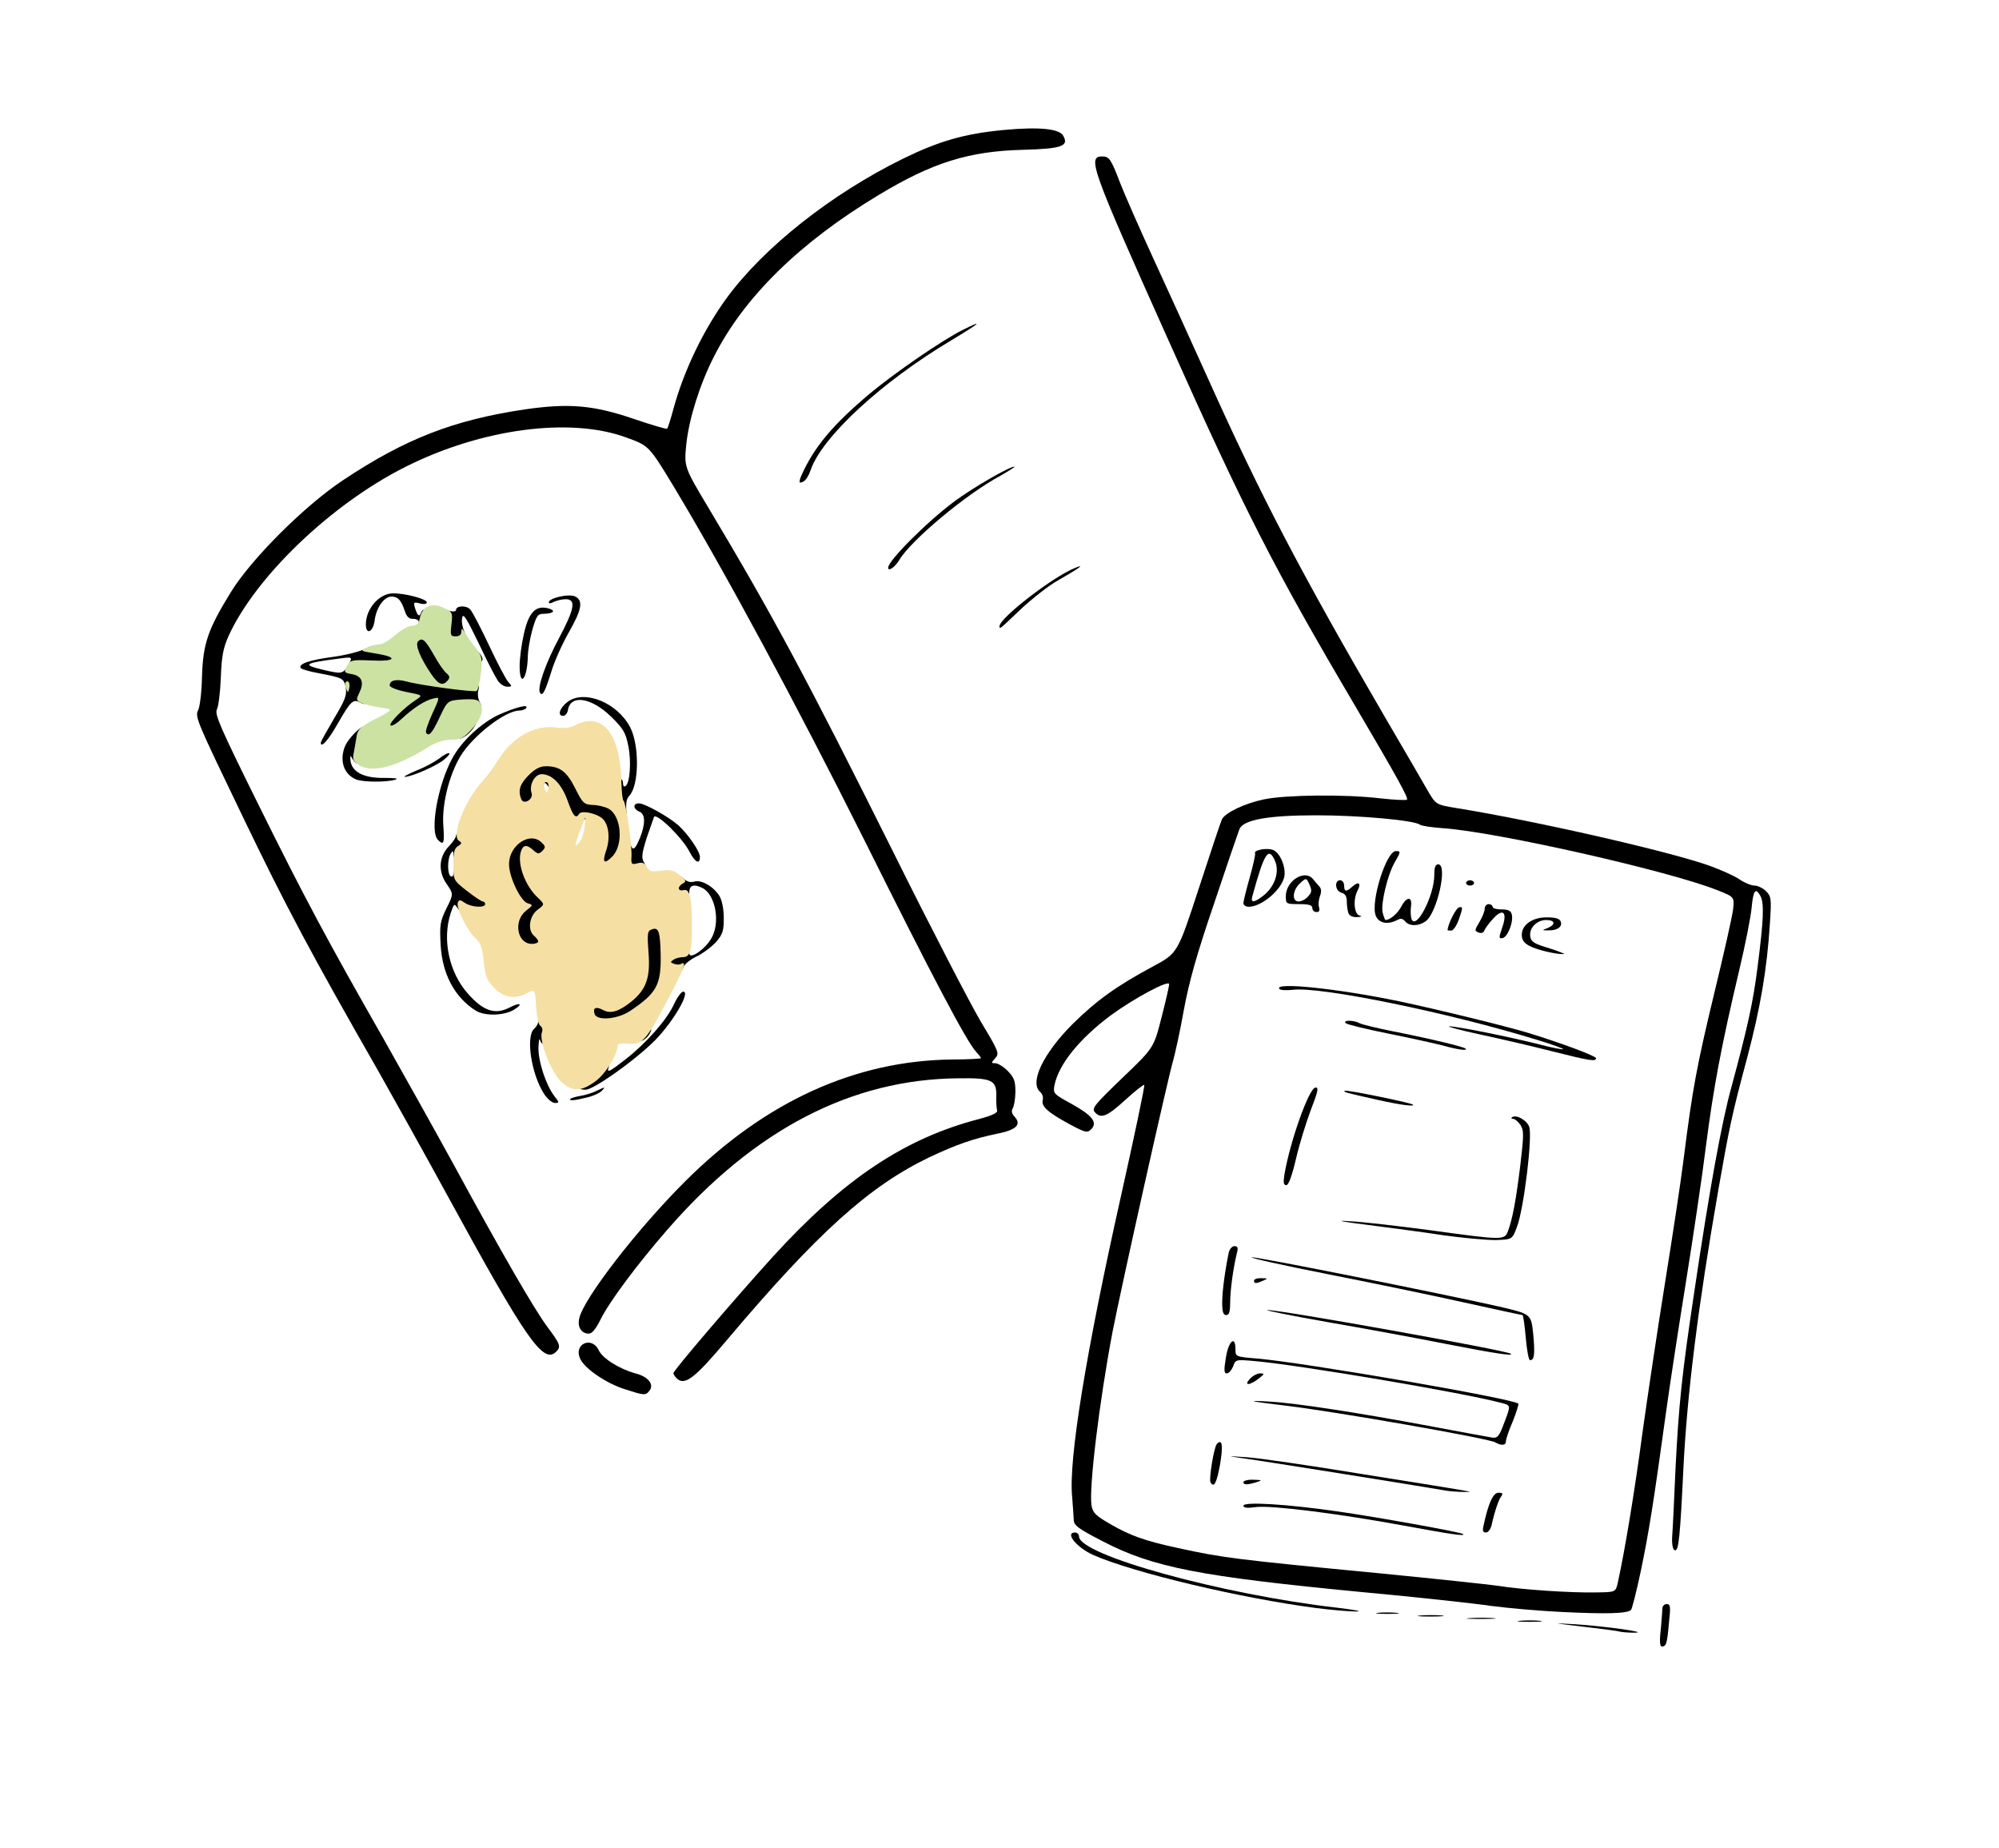 <?xml version="1.0" encoding="utf-8"?>
<!DOCTYPE svg PUBLIC "-//W3C//DTD SVG 1.0//EN" "http://www.w3.org/TR/2001/REC-SVG-20010904/DTD/svg10.dtd">
<svg version="1.0" xmlns="http://www.w3.org/2000/svg" width="754px" height="697px" viewBox="0 0 754 697" preserveAspectRatio="xMidYMid meet">
 <g fill="#000000">
  <path d="M626.4 614.9 c0.3 -3.4 0.6 -7 0.6 -8 0 -1.1 0.7 -1.9 1.6 -1.9 1.5 0 1.6 0.9 0.9 7.2 -0.7 7.8 -1 8.8 -2.7 8.8 -0.7 0 -0.9 -2 -0.4 -6.1z"/>
  <path d="M611 615.4 c-0.9 -0.3 -7.2 -1.1 -14 -1.9 -11.8 -1.4 -12 -1.4 -3 -0.9 10.9 0.7 28.6 3.1 22.5 3.2 -2.2 0 -4.7 -0.2 -5.5 -0.4z"/>
  <path d="M573.3 611.3 c2 -0.2 5.4 -0.2 7.5 0 2 0.2 0.3 0.4 -3.8 0.4 -4.1 0 -5.8 -0.2 -3.7 -0.4z"/>
  <path d="M554.3 610.3 c2.6 -0.2 6.7 -0.2 9 0 2.3 0.2 0.2 0.3 -4.8 0.3 -4.9 0 -6.8 -0.1 -4.2 -0.3z"/>
  <path d="M535.8 609.3 c2.3 -0.2 5.9 -0.2 8 0 2 0.2 0.1 0.4 -4.3 0.4 -4.4 0 -6.1 -0.2 -3.7 -0.4z"/>
  <path d="M519.7 608.3 c1.8 -0.2 5 -0.2 7 0 2.1 0.2 0.7 0.4 -3.2 0.4 -3.8 0 -5.5 -0.2 -3.8 -0.4z"/>
  <path d="M589.5 608 c-8.8 -0.4 -20.9 -1.5 -27 -2.3 -6 -0.9 -27.9 -3.3 -48.5 -5.2 -61.4 -5.9 -79.1 -9.3 -98.1 -19.2 -9.5 -4.9 -10.9 -6 -10.9 -8.2 -0.1 -1.4 -0.3 -5.3 -0.6 -8.6 -1.4 -13.8 5.2 -54.3 18.2 -112.4 5.2 -23.3 9.3 -42.6 9 -42.9 -0.3 -0.2 -3.5 2.3 -7.2 5.7 -6.9 6.3 -9.2 7.2 -11.5 4.5 -1.2 -1.4 0.2 -3 10.5 -12.9 11.8 -11.3 11.8 -11.3 14.7 -22.7 1.6 -6.2 2.9 -11.9 2.9 -12.6 0 -1.8 -13.4 5.4 -22.1 11.8 -11.9 8.9 -19.7 18.6 -21.2 26.5 -0.5 2.9 -0.2 3.2 6.4 6.8 7.9 4.4 10 7 7.5 9.6 -1.5 1.5 -2.2 1.3 -8.2 -1.9 -8.1 -4.4 -10.7 -6.7 -10.1 -9.1 0.3 -1 -0.1 -2.3 -0.9 -3 -4.2 -3.5 1 -14.4 12 -25.5 9.1 -9 16.7 -14.5 30.5 -21.9 9.3 -5 9.3 -5 17.3 -29.5 4.4 -13.5 8.3 -25.2 8.7 -26 1.3 -2.5 8.6 -6 15.8 -7.5 8.1 -1.7 30.3 -2 43.9 -0.4 5.3 0.6 9.8 0.8 10.1 0.5 0.6 -0.6 -3.4 -7.9 -19.7 -35.6 -30.6 -51.9 -41.5 -73.3 -70.2 -137.5 -29.3 -65.4 -30.8 -69.5 -25 -69.5 2.6 0 3.3 1.1 6.7 10 1.6 4.1 7.1 16.7 12.3 28 5.2 11.3 14.6 31.9 20.9 45.9 20 44.5 35.2 73.5 66.7 127.6 7.1 12.1 14.3 24.5 16 27.5 3.2 5.5 3.2 5.5 11.1 6.8 29.8 4.8 80.9 16.5 95.5 21.8 4.1 1.5 9.1 3.7 11 5 1.9 1.3 4.5 2.4 5.7 2.4 1.3 0 3.3 1 4.4 2.1 2 2 2.1 2.8 1.5 12 -1.1 17.5 -3.6 32 -8.6 50.9 -5.7 21.2 -6.7 26 -10.9 50 -7.6 43.6 -11.7 76.6 -13.1 104 -1.3 27 -1.8 32.2 -3.3 31.7 -0.7 -0.2 -1.1 -2.1 -1 -4.8 0.2 -2.4 0.8 -14.2 1.3 -26.3 1.2 -23.5 2.3 -34.7 7.1 -66.6 5.7 -38.4 10.3 -63.8 14 -77.1 6 -22.2 8.2 -31.9 9.9 -45.7 2.2 -17.2 2.5 -23.5 1 -26.3 -1.8 -3.3 -2.7 -2.1 -3.3 4.4 -0.3 3.4 -2.4 14.1 -4.7 23.7 -6.7 28.3 -9.7 44.2 -12.5 66 -1.4 11.3 -4.8 34.2 -7.5 51 -2.7 16.8 -6.1 38.8 -7.5 49 -4.9 35.7 -6.7 46.6 -9.6 60.5 -1.6 7.6 -3.3 14.3 -3.7 14.7 -1.4 1.4 -9.2 1.6 -25.7 0.8z m20.7 -11 c2.6 -11.8 6.3 -33.9 9.3 -56.5 2 -14.3 5.8 -39.7 8.5 -56.5 2.7 -16.8 5.9 -37.7 7 -46.5 3.4 -26.9 4.9 -35 11.6 -62.9 3.6 -14.8 6.8 -29 7.1 -31.6 0.5 -4.7 0.5 -4.7 -5.8 -7.2 -18.2 -7.3 -82.9 -21.9 -103.2 -23.4 -4.5 -0.3 -8.6 -0.9 -9.2 -1.4 -2.1 -1.6 -22.6 -3.5 -39 -3.5 -18.3 0 -27.5 1.7 -29 5.2 -0.4 1 -4.7 13.5 -9.5 27.9 -6.7 19.6 -9.5 29.7 -11.5 40.5 -1.4 7.9 -3.3 16.4 -4 18.9 -1.8 5.8 -19.6 85.5 -22.9 102.5 -5 26.4 -8.9 58.7 -7.9 65.3 0.5 2.8 1.5 3.8 7.2 7.1 7.5 4.3 12.7 6.2 25.6 9 16.6 3.6 20.7 4.2 77 9.6 20.4 2 39.9 4.1 43.5 4.6 8.4 1.4 27.4 2.7 37 2.5 7.4 -0.1 7.4 -0.1 8.2 -3.6z"/>
  <path d="M529.5 575.4 c-24.4 -4.5 -49.9 -7.7 -55.7 -7 -3.4 0.5 -4.8 0.3 -4.8 -0.5 0 -1.6 16.4 -0.6 35.1 2.1 14.9 2.1 47.1 7.9 47.8 8.6 0.9 0.9 -5.1 0 -22.4 -3.2z"/>
  <path d="M559.6 575.3 c1.8 -8.4 3.6 -12.3 5.6 -12.3 1.5 0 1.8 0.3 1.1 1.3 -1 1.2 -2.6 5.9 -3.7 11 -0.4 1.5 -1.3 2.7 -2.1 2.7 -1.2 0 -1.4 -0.7 -0.9 -2.7z"/>
  <path d="M546 562.3 c-12.8 -2.2 -71.1 -11.5 -76.5 -12.2 -7 -1 -7 -1 0.5 -0.5 4.1 0.2 23.9 3.1 44 6.4 45.7 7.3 42.2 6.7 38 6.7 -1.9 0 -4.6 -0.2 -6 -0.4z"/>
  <path d="M456.6 559.1 c-0.7 -1.1 1.3 -13.4 2.4 -14.5 2 -2.1 2.4 0.5 1.2 7.7 -1.3 7.1 -2.3 9 -3.6 6.8z"/>
  <path d="M469 559 c0 -0.5 1.7 -1 3.8 -0.9 3.3 0.1 3.4 0.2 1.2 0.9 -3.6 1.1 -5 1.1 -5 0z"/>
  <path d="M564 544 c-2.6 -1.5 -60.1 -11.6 -79.5 -13.9 -13.3 -1.6 -15 -2 -6 -1.5 9.6 0.5 32.6 4 61 9.3 11.6 2.2 22.1 4.1 23.3 4.3 2.1 0.3 2.7 -0.5 4.7 -5.9 2.4 -6.3 2.4 -6.3 -1.3 -7.2 -14.6 -3.9 -75.9 -14.2 -92.4 -15.7 -7.7 -0.7 -7.8 -0.7 -8.7 2 -0.6 1.4 -1.6 2.6 -2.4 2.6 -1 0 -1.1 -1.2 -0.3 -6 1 -6.3 3.6 -8.5 3.6 -3.1 0 2.8 0 2.8 8.3 3.5 17.5 1.5 96.5 15.1 98.4 17 0.2 0.2 -0.7 3.2 -2.1 6.7 -1.5 3.4 -2.6 6.8 -2.6 7.6 0 1.5 -1.8 1.6 -4 0.3z"/>
  <path d="M471.5 520 c1 -1.1 2.7 -2 3.8 -2 1.8 0 1.7 0.2 -0.6 2 -1.4 1.1 -3.1 2 -3.8 2 -0.8 0 -0.6 -0.7 0.6 -2z"/>
  <path d="M575.5 504.5 c-0.4 -4.7 -1 -8.5 -1.2 -8.5 -0.3 0 -10.5 -2.2 -22.7 -4.9 -12.1 -2.7 -35.4 -7.5 -51.6 -10.7 -16.2 -3.2 -28.8 -6 -27.9 -6.2 1.6 -0.3 72.2 13.8 93.4 18.6 12 2.8 12 2.8 12.8 10.2 0.7 7.7 0.5 10 -1.2 10 -0.5 0 -1.2 -3.8 -1.6 -8.5z"/>
  <path d="M545.5 506.9 c-11 -2.2 -31.2 -5.9 -45 -8.3 -13.7 -2.4 -23.9 -4.5 -22.5 -4.5 4.3 -0.2 90.8 15.3 91.9 16.5 1 0.9 -5.4 0 -24.4 -3.7z"/>
  <path d="M461 491.2 c0 -4.3 1.1 -12.2 2.5 -18.9 0.3 -1.3 1.3 -2.3 2.1 -2.3 1.3 0 1.5 0.6 0.9 2.8 -1.3 5.3 -2.5 13.8 -2.5 18.5 0 3.5 -0.4 4.7 -1.5 4.7 -1.1 0 -1.5 -1.2 -1.5 -4.8z"/>
  <path d="M473 483 c0 -0.5 1.2 -1 2.8 -0.9 2.4 0 2.5 0.1 0.7 0.9 -2.7 1.2 -3.5 1.2 -3.5 0z"/>
  <path d="M544.5 465.9 c-7.1 -1.1 -20 -2.8 -28.5 -3.9 -10.4 -1.3 -12.7 -1.8 -7 -1.4 4.7 0.2 18.4 1.8 30.5 3.4 27.6 3.8 28 3.8 29.3 0.3 1.7 -4.5 3.1 -12 4.7 -25.3 1.3 -11 1.3 -12.7 0 -14.7 -0.9 -1.3 -2.1 -2.3 -2.7 -2.3 -0.6 0 -0.9 -0.2 -0.6 -0.5 1.4 -1.4 5.7 0.9 6.6 3.5 1.3 3.6 -2 30.8 -4.6 37.7 -1.8 4.8 -1.8 4.8 -8.2 5 -3.6 0 -12.3 -0.8 -19.5 -1.8z"/>
  <path d="M484.5 442.8 c2.1 -12.2 9.1 -32.1 11.6 -32.6 1.4 -0.2 1.1 1.3 -1.7 8.5 -1.8 4.8 -4.4 13.2 -5.6 18.5 -1.5 6.4 -2.8 9.8 -3.6 9.8 -1.1 0 -1.2 -1 -0.7 -4.2z"/>
  <path d="M520 414.9 c-12.6 -2.8 -13.3 -3 -12.8 -3.5 0.5 -0.5 24.9 4.5 25.7 5.2 1 0.9 -4.9 0.1 -12.9 -1.7z"/>
  <path d="M585 396.4 c-7.4 -1.9 -19.6 -4.7 -27 -6.3 -7.4 -1.6 -12.5 -3 -11.4 -3 2.6 -0.1 23 4 34.4 6.9 4.5 1.2 8.4 1.9 8.6 1.7 0.2 -0.2 -4.2 -1.8 -9.8 -3.5 -33.5 -10.3 -81.4 -20.1 -92 -18.9 -2.6 0.3 -5 0.2 -5.3 -0.4 -1.6 -2.5 21.7 -0.1 45 4.7 13.4 2.8 41.3 9.6 49 12 12.2 3.7 25.5 8.7 25.5 9.5 0 1.4 -2.3 1 -17 -2.7z"/>
  <path d="M544.5 394.4 c-2.7 -0.7 -12 -2.8 -20.5 -4.5 -8.5 -1.7 -15.9 -3.5 -16.4 -4 -1.3 -1.2 2.9 -1.2 5.2 0 0.9 0.5 6.7 1.9 12.7 3.1 14.2 2.8 26.6 5.8 27.3 6.5 0.9 0.9 -3 0.4 -8.3 -1.1z"/>
  <path d="M581.7 358.5 c-5.8 -1.6 -7.7 -3.1 -7.7 -5.9 0 -3.8 4 -6.6 9.3 -6.6 3.4 0 4.9 0.4 5.4 1.6 0.7 1.9 -1.3 3.4 -4.7 3.3 -2.5 0 -2.5 0 -0.2 -0.9 3.1 -1.3 2.8 -3 -0.6 -3 -3.5 0 -6.5 3 -6 6.2 0.2 1.8 1.4 2.6 4.8 3.7 2.5 0.8 5.4 1.7 6.5 2.2 2 0.8 2 0.8 0 0.7 -1.1 0 -4.2 -0.6 -6.8 -1.3z"/>
  <path d="M566.6 349.9 c2.1 -5.9 0.3 -7.6 -3.5 -3.3 -1.6 1.7 -3 3.7 -3.3 4.5 -0.2 0.7 -1.1 1 -2.1 0.6 -1.6 -0.6 -1.5 -0.9 0.3 -3.9 1.1 -1.8 2 -4.1 2 -5 0 -1 0.7 -1.8 1.5 -1.8 0.8 0 1.5 0.5 1.5 1 0 0.6 1.5 1 3.4 1 2.4 0 3.5 0.5 3.8 1.8 0.8 2.7 -1.5 8.6 -3.4 9 -1.5 0.3 -1.5 -0.1 -0.2 -3.9z"/>
  <path d="M546 350.8 c0.2 -2.4 3.2 -8.4 4.4 -8.6 1.4 -0.3 1.4 0.1 0 4.2 -0.9 2.6 -2.2 4.6 -3 4.6 -0.8 0 -1.4 -0.1 -1.4 -0.2z"/>
  <path d="M530 347.5 c-0.9 -1.1 -1.7 -1.2 -3 -0.5 -3.6 1.9 -7 1.2 -8.1 -1.7 -2 -5.2 4 -24.3 7.6 -24.3 1.9 0 1.9 0.2 -0.4 4.2 -2.7 4.6 -5.3 15.5 -4.6 18.9 0.4 1.6 0.9 2.9 1.1 2.9 1.7 0 4.6 -2.5 5.9 -5 2.1 -4 4.3 -4 3.7 0 -0.2 1.6 -0.1 3.7 0.2 4.6 1.7 4.5 8.6 -8.8 8.6 -16.6 0 -2.9 0.4 -4 1.5 -4 3.7 0 -0.5 18.5 -4.8 21.5 -2.7 1.9 -6.1 1.9 -7.7 0z"/>
  <path d="M508.6 344.4 c-0.3 -0.9 -0.6 -2.8 -0.6 -4.4 0 -1.9 -0.6 -2.9 -2 -3.3 -2.4 -0.6 -2.8 -4.7 -0.5 -4.7 0.8 0 1.5 0.9 1.5 2 0 2.4 0.8 2.5 3.2 0.3 2.3 -2 3.3 -1.2 1.9 1.5 -1.8 3.3 -1.4 9 0.7 9.5 1.1 0.3 0.8 0.5 -0.9 0.6 -1.6 0.1 -2.9 -0.5 -3.3 -1.5z"/>
  <path d="M495 342.5 c0 -1.1 -1.2 -1.5 -5 -1.5 -4.9 0 -5 -0.1 -5 -3 0 -5.8 7.1 -10.2 10.2 -6.5 0.7 0.9 1.8 2.1 2.4 2.8 0.8 0.8 0.9 2 0.3 3.6 -0.5 1.3 -0.7 3.2 -0.4 4.2 0.4 1.3 0.1 1.9 -0.9 1.9 -0.9 0 -1.6 -0.7 -1.6 -1.5z m-1.6 -4.4 c1.4 -1.5 1.5 -2.3 0.5 -4.5 -1.2 -2.6 -1.2 -2.6 -3.6 -0.4 -2.8 2.6 -3.1 6.8 -0.5 6.8 1.1 0 2.7 -0.8 3.6 -1.9z"/>
  <path d="M469 340.6 c0 -0.7 1.1 -5.1 2.4 -9.7 1.3 -4.6 2.2 -8.7 2 -9.1 -0.7 -1.1 4.2 -2.1 6.6 -1.3 2.8 0.9 5.2 6.7 4.4 10.3 -1.2 5 -8.6 11.2 -13.4 11.2 -1.1 0 -2 -0.6 -2 -1.4z m7.9 -3.1 c4 -3.4 5.7 -8.6 4.1 -12.6 -2.5 -5.9 -4.1 -3.4 -8.7 13.4 -0.6 2.4 1 2.1 4.6 -0.8z"/>
  <path d="M553 333 c0 -0.5 0.7 -1 1.5 -1 0.8 0 1.5 0.5 1.5 1 0 0.6 -0.7 1 -1.5 1 -0.8 0 -1.5 -0.4 -1.5 -1z"/>
  <path d="M496.5 606.5 c-28.4 -3.7 -68.9 -13.3 -84.1 -20 -6.3 -2.8 -10.9 -8.5 -6.9 -8.5 0.8 0 1.5 0.7 1.5 1.5 0 7 53.9 21.9 97.6 26.9 6.5 0.8 9.7 1.4 6.9 1.4 -2.7 0 -9.5 -0.6 -15 -1.3z"/>
  <path d="M235.5 523.9 c-6.9 -2.2 -15.1 -7.8 -16.7 -11.5 -2.5 -5.5 4.4 -8.6 7 -3.2 1.5 3.2 7.8 7.1 13.9 8.8 4.8 1.2 7.2 4.2 5.2 6.6 -1.4 1.8 -2 1.7 -9.4 -0.7z"/>
  <path d="M255.2 519.8 c-0.7 -0.7 -1.2 -1.5 -1.2 -1.9 0 -1 23 -27.9 37.5 -43.9 26.6 -29.2 49.7 -44.7 78 -52 4.8 -1.3 6.9 -2.3 6.6 -3.2 -0.2 -0.7 -0.4 -3.2 -0.3 -5.6 0.1 -5.8 -1.8 -6.7 -14.3 -6.5 -40.4 0.3 -77 19.4 -109.7 57 -11.5 13.2 -21.9 27.2 -25.2 33.8 -1.8 3.7 -3.3 5.5 -4.5 5.5 -2.8 0 -4.4 -2.5 -3.6 -5.8 1.6 -7.4 22 -33.8 40 -51.7 30.1 -30 64 -45.5 100.7 -45.9 6 0 10.8 -0.3 10.8 -0.5 0 -0.3 -0.9 -1.4 -1.9 -2.5 -3.6 -4 -16 -27.4 -42.3 -80.2 -25.7 -51.3 -52.2 -100.5 -71.5 -132.6 -9.5 -15.7 -9.5 -15.7 -18.1 -18.8 -21.2 -7.8 -54.7 -3.3 -83.3 11.1 -27.9 14 -56.5 41.4 -66.7 63.8 -2 4.5 -2.6 7.6 -2.9 15.6 -0.2 5.5 -0.9 11 -1.5 12.1 -0.9 1.8 1.4 7 15 34.5 17.9 36.2 26.8 52.8 47.7 89.4 7.8 13.8 19.7 35.1 26.5 47.5 18.1 33.3 30.5 54.8 35.5 61.5 4.8 6.4 5.2 7.4 3.3 9.3 -4.9 4.9 -11.4 -4.6 -41.8 -60.3 -8.4 -15.4 -19.7 -35.6 -25 -45 -26.2 -45.8 -35.2 -62.8 -51.2 -96 -18.1 -37.6 -18.3 -38.1 -17 -40.8 0.6 -1.2 1.3 -6.9 1.4 -12.7 0.4 -12.2 2.2 -17.6 10.9 -31.7 7.7 -12.5 27.7 -32.5 42.3 -42.2 23.6 -15.7 41.8 -22.7 68.6 -26.7 16.6 -2.4 25.9 -1.6 41.1 3.6 6.7 2.3 12.3 3.9 12.5 3.7 0.3 -0.2 1.4 -3.7 2.5 -7.8 4 -14.5 11.4 -29.7 20 -41.5 14 -19.1 39.4 -39.2 66.4 -52.5 13.7 -6.7 23.3 -9.5 38.3 -10.9 13.2 -1.2 20.9 -0.5 22.3 2.3 2.1 3.8 -0.6 4.8 -15.2 5.2 -20.4 0.5 -34.2 4.8 -54.4 17 -29.8 17.9 -50.9 38.6 -62.2 61 -5.3 10.3 -9.4 23.5 -10.4 32.8 -0.9 8.8 -0.9 8.8 8.5 24.5 24.5 41 36.8 64 69.6 129.7 14.2 28.6 29.1 57.3 33 63.9 6.8 11.3 7 11.9 5.4 13.7 -1.6 1.8 -1.6 1.9 0 1.9 1 0 3.1 1.3 4.7 2.9 2.4 2.5 2.9 3.8 2.9 7.8 0 2.6 -0.5 5.5 -1 6.3 -0.6 1 -0.4 2 0.8 3.3 2.6 2.9 0.4 4.9 -6.7 6.3 -9.2 1.9 -15.4 4.1 -25.6 8.9 -22.7 10.9 -42.2 28.5 -76.4 69 -12.2 14.5 -15.9 17.3 -18.9 14.3z"/>
  <path d="M205.3 412.7 c-4.9 -7.4 -7.1 -21.9 -3.8 -24.7 0.8 -0.7 1.5 -1.9 1.5 -2.6 0 -0.8 1 -1.4 2.5 -1.4 2.2 0 2.5 0.4 2.5 3.4 0 1.9 -0.3 4.1 -0.6 5 -0.8 2.1 -3.1 2 -3.7 -0.1 -0.3 -1 -0.5 0.3 -0.6 2.9 -0.1 5.2 2.9 14.2 6 18.2 1.9 2.4 1.9 2.6 0.2 2.6 -1 0 -2.8 -1.5 -4 -3.3z"/>
  <path d="M215.2 414.4 c0.4 -0.3 2.1 -0.8 3.9 -1.1 1.9 -0.3 4.7 -1.2 6.4 -2.1 2.7 -1.3 2.9 -1.3 1.7 0 -0.7 0.9 -3.2 2.1 -5.7 2.7 -4.8 1.2 -7.1 1.4 -6.3 0.5z"/>
  <path d="M218 409.2 c0 -1 2 -3.3 4.4 -5 4.8 -3.4 8.2 -4.2 7.2 -1.7 -0.8 2.3 0.1 1.9 6.4 -3 7.7 -6 15.5 -14.8 18.2 -20.7 1.2 -2.6 2.8 -4.8 3.5 -4.8 3.1 0 -4.7 12.9 -11.9 19.6 -8 7.6 -22.1 17.4 -24.9 17.4 -2.1 0 -2.9 -0.5 -2.9 -1.8z"/>
  <path d="M241.2 390.7 c0.2 -1.4 1.1 -2.3 2.6 -2.5 2.1 -0.3 2.2 -0.1 1.3 1.6 -0.6 1.1 -1.8 2.2 -2.6 2.6 -1.3 0.4 -1.6 0.1 -1.3 -1.7z"/>
  <path d="M221.7 386.3 c-0.4 -0.3 -0.7 -2.6 -0.7 -5.1 0 -4.4 0 -4.4 5.3 -4.1 4.3 0.3 5.8 -0.1 8.5 -2.1 5.7 -4.2 7.2 -8.4 6.5 -18.3 -0.6 -8.6 -0.6 -8.6 1.9 -9.2 1.4 -0.4 3.9 -0.5 5.4 -0.3 2.7 0.3 2.9 0.6 3.2 5.6 0.3 5.2 0.3 5.2 4.3 5.2 2.9 0 3.9 0.4 3.9 1.6 0 2.4 5.7 -1.3 8.2 -5.5 3.6 -5.8 1.8 -16.4 -3.1 -19.1 -3.3 -1.7 -5.1 -1.2 -5.1 1.5 0 2.2 -0.4 2.5 -3.5 2.5 -3.4 0 -3.5 -0.1 -3.5 -4 0 -4.7 2.1 -6.2 5 -3.5 1.2 1.1 2.6 1.4 3.9 1 2.7 -0.8 7.3 1.9 9.5 5.5 1 1.7 1.6 5 1.6 8.4 0 4.7 -0.4 6 -3 9 -1.7 1.8 -5 4.3 -7.4 5.4 -2.4 1.2 -4.6 3 -4.9 4.1 -0.2 1.1 -1.5 2.1 -2.8 2.3 -1.7 0.2 -2.5 1.2 -3 3.7 -1 4.6 -3.6 7.9 -9.9 12.4 -5 3.4 -5.8 3.7 -12.5 3.7 -3.9 0 -7.5 -0.3 -7.8 -0.7z"/>
  <path d="M179.5 381.2 c-8 -5 -12.7 -13.8 -13.3 -24.9 -0.4 -7.4 -0.2 -8.8 2.2 -13.7 2.7 -5.4 2.7 -5.4 0 -9.3 -3.2 -4.7 -2.9 -10.2 1 -14.2 1.4 -1.5 2.6 -3.2 2.6 -3.9 0 -0.7 1.1 -1.2 2.5 -1.2 2.2 0 2.5 0.4 2.5 3.6 0 2.3 -0.6 4.2 -1.7 5 -2.5 1.9 -4.3 1.7 -4.3 -0.3 0 -1.5 -0.2 -1.6 -1 -0.3 -1.3 2 -1.3 7.7 0 8.5 0.6 0.3 1 -0.1 1 -0.9 0 -2.5 1.7 -1.9 7.6 2.9 3 2.5 5.9 4.5 6.4 4.5 0.6 0 1 1.8 1 4 0 4 0 4 -5.9 4 -4.9 0 -6.1 -0.3 -7.3 -2.2 -1.5 -2.2 -1.5 -2.2 -2.8 1.6 -3.3 10 -0.6 22.5 6.6 30.5 5.8 6.5 10.2 7.9 15.6 5.1 4 -2.1 5.3 -1.4 1.7 0.8 -3.7 2.3 -11 2.5 -14.4 0.4z"/>
  <path d="M193.9 357.3 c-0.9 -1 -1.4 -4.4 -1.5 -9.7 0 -5.2 -0.7 -9.4 -1.7 -11.8 -1 -2.2 -1.7 -6.3 -1.7 -10.2 0 -8.9 2.3 -11.7 10.4 -12.4 6.8 -0.5 9.6 1.3 9.6 6.3 0 4 -1.6 5.5 -5.7 5.5 -2 0 -3.3 0.5 -3.3 1.3 0 1.8 4 8 6.1 9.5 3 2.1 2.6 8.5 -0.7 10.7 -2.4 1.5 -2.4 1.8 -1 3.4 0.9 1 1.6 3.4 1.6 5.4 0 3.7 0 3.7 -5.4 3.7 -3.8 0 -5.8 -0.5 -6.7 -1.7z"/>
  <path d="M235 327.5 c0 -1.2 -0.4 -1.3 -1.9 -0.5 -1.1 0.5 -3.6 1 -5.6 1 -4.1 0 -4 0.6 -2 -11 0.6 -3.1 0.3 -3.9 -2.4 -6.3 -2.2 -1.9 -3.1 -2.3 -3.1 -1.2 0 1 -1 1.5 -3.4 1.5 -2.7 0 -3.6 -0.5 -4.1 -2.2 -1.5 -4.9 -6.1 -13.8 -7 -13.5 -0.5 0.2 -1.1 2.1 -1.3 4.3 -0.4 4.5 -2.3 6.4 -6.8 6.4 -3.8 0 -4.4 -1.2 -4.4 -8.2 0 -4.4 0.4 -5.4 3.4 -8.4 3.1 -3.1 3.9 -3.4 9.5 -3.4 8.3 0 10.5 1.3 13.8 7.9 1.5 3.1 2.8 5.6 2.8 5.7 0 0.1 1.9 0.4 4.1 0.8 4.1 0.6 4.2 0.6 4.8 -2.9 0.7 -3.5 3.6 -5.1 3.6 -1.9 0 0.8 0.4 1.3 0.9 0.9 1.7 -1 2.3 -9.2 1.1 -15.1 -1 -5.1 -1.9 -6.6 -6.5 -11.1 -7.5 -7.3 -15.4 -8.5 -16.3 -2.4 -0.2 1.1 -1 2.1 -1.8 2.1 -2.3 0 -1.3 -3 1.7 -5.3 6.4 -4.7 18.7 0.3 23.6 9.6 3.5 6.8 3.4 21.8 -0.3 25.8 -1.3 1.4 -1.5 3.1 -0.9 8.6 1.2 12.7 2.1 14.1 4.9 7.3 2.1 -5.3 2 -8.9 -0.1 -9.8 -2.5 -1 -2.7 -3.2 -0.3 -3.2 2.2 0 11.3 5.1 14.9 8.3 3.7 3.4 8.1 9.8 8.1 11.9 0 3 -1.8 2.1 -3.9 -1.9 -2.6 -5.2 -12.4 -14.8 -13.4 -13.2 -0.1 0.2 -1.3 3.7 -2.7 7.7 -1.9 6 -2.1 7.7 -1.2 9.3 2 3.2 1.4 3.9 -3.3 3.9 -3.4 0 -4.5 -0.4 -4.5 -1.5z"/>
  <path d="M165.2 316.8 c-3.2 -3.2 -0.1 -20.7 5.4 -30.8 3.5 -6.5 11.1 -13.5 17.7 -16.5 6.4 -2.8 11.1 -4 10.2 -2.5 -0.3 0.5 -1.5 1 -2.6 1 -5.4 0 -17.9 9.8 -22.4 17.5 -4.2 7.2 -6.8 17.9 -6.3 25.6 0.5 7 0.2 7.9 -2 5.7z"/>
  <path d="M134.4 294 c-4.8 -1.9 -6.5 -7.3 -4.2 -12.7 1.2 -2.7 5.5 -7.2 7.1 -7.3 1.1 0 0.8 7 -0.5 10.7 -1.4 3.7 -2.2 4.1 -3.8 1.6 -0.9 -1.6 -1 -1.5 -0.8 0.6 0.5 4.3 5.1 6.6 12.6 6.5 4.3 0 5.8 0.2 4.2 0.7 -3.5 1 -12.1 0.9 -14.6 -0.1z"/>
  <path d="M157.1 290.6 c3.2 -1.2 6.9 -3.3 8.4 -4.4 3.9 -3.1 5.7 -2.7 2 0.3 -2.9 2.4 -12.3 6.5 -14.8 6.5 -0.7 0 1.3 -1.1 4.4 -2.4z"/>
  <path d="M121 280.1 c0 -0.4 2.3 -4.5 5 -9.1 4.2 -7 4.9 -8.9 4.4 -11.6 -0.7 -3.6 -0.9 -3.7 -10.2 -5.5 -3.4 -0.6 -6.5 -1.5 -6.8 -2 -0.9 -1.5 3.5 -3 11.9 -4.1 4.5 -0.6 10 -1.9 12.2 -3 3.3 -1.6 4.9 -1.8 9 -1.1 5 0.9 5 0.9 5 5 0 3.6 0.4 4.3 2.4 4.8 3.2 0.8 3.5 0.2 1.6 -3.5 -0.9 -1.8 -1.5 -4.8 -1.3 -7.3 0.3 -4.2 0.3 -4.2 4.6 -4.5 3.9 -0.3 4.4 0 6 2.9 0.9 1.7 3.2 5.1 5 7.5 1.7 2.5 3.2 5.3 3.2 6.3 0 1.4 1 2 4 2.5 3.6 0.6 4 0.9 3.4 3 -0.3 1.3 -0.1 3.4 0.6 4.5 1 2 0.8 2.1 -4 2.1 -5 0 -5 0 -7.8 5.8 -3.3 6.9 -3.7 7.3 -8.2 7 -3.4 -0.3 -3.5 -0.4 -3.5 -4.5 0 -4.2 0 -4.2 -3 -1.3 -2.3 2.2 -4 3 -6.8 3 -3.6 0 -3.7 -0.1 -3.7 -3.5 0 -2.4 0.6 -3.7 2 -4.5 1.1 -0.6 1.8 -1.5 1.5 -2 -0.3 -0.5 -0.1 -1.1 0.5 -1.5 1.5 -0.9 0.2 -2.5 -2.1 -2.5 -1.6 0 -1.9 -0.7 -1.9 -4.4 0 -2.7 0.5 -4.6 1.3 -4.9 0.6 -0.2 -0.4 -0.6 -2.4 -0.8 -3.6 -0.5 -3.6 -0.5 -3.2 3.6 0.3 2.2 0 5.3 -0.6 6.8 -0.9 2.4 -1.3 2.6 -3.2 1.7 -2.7 -1.5 -3.6 -0.6 -8.5 7.9 -3.5 6.2 -6.4 9.5 -6.4 7.2z m10.3 -29.2 c1.8 -3.2 1.8 -3.2 -3.5 -2.5 -13.2 1.7 -14 2.3 -6 4.2 7.1 1.7 7.6 1.6 9.5 -1.7z"/>
  <path d="M173 277.2 c0 -2.4 3.3 -5.5 5.5 -5 1.4 0.3 1.4 0.5 0 2.5 -0.9 1.3 -2.5 2.8 -3.6 3.3 -1.6 0.9 -1.9 0.7 -1.9 -0.8z"/>
  <path d="M203.7 261.3 c-1.2 -1.9 2.2 -11.4 7.2 -20.7 5.8 -10.9 6.5 -14.6 2.5 -14.6 -1.4 0 -3.4 0.5 -4.5 1 -1 0.6 -1.9 0.7 -1.9 0.2 0 -1.7 7.8 -3.4 10 -2.2 3.1 1.6 2.4 5 -2.5 13.6 -2.5 4.4 -5.5 11.1 -6.6 14.9 -2.3 7.4 -3.3 9.3 -4.2 7.8z"/>
  <path d="M187.7 256.6 c-0.9 -1.3 -4.2 -7.7 -7.3 -14.3 -4.7 -9.7 -5.8 -11.3 -6.1 -9.1 -0.3 1.5 0.3 4 1.1 5.7 0.9 1.6 1.6 3.2 1.6 3.6 0 0.3 -2.2 0.5 -5 0.5 -5 0 -5 0 -5 -6.6 0 -6.6 0 -6.6 2.5 -6 1.4 0.4 2.5 0.2 2.5 -0.3 0 -1.7 3.9 -1.9 5.4 -0.2 0.8 0.9 4 7 7.1 13.6 3.1 6.6 6.3 12.7 7.2 13.7 1.5 1.7 1.5 1.8 -0.4 1.8 -1.2 0 -2.8 -1.1 -3.6 -2.4z"/>
  <path d="M196 251.1 c0 -2.7 0.7 -8.1 1.6 -12 1.8 -8.1 4.4 -10.8 9 -9.7 3.2 0.8 2.4 2 -1.4 2.1 -2.4 0 -2.8 0.6 -4.4 6 -0.9 3.3 -1.7 7.8 -1.7 10 -0.2 8.7 -3.1 12.1 -3.1 3.6z"/>
  <path d="M179 247.4 c0 -2.2 0.2 -2.5 1.5 -1.4 0.8 0.7 1.5 1.9 1.5 2.6 0 0.8 -0.7 1.4 -1.5 1.4 -1 0 -1.5 -1 -1.5 -2.6z"/>
  <path d="M138 235.5 c0 -5.9 5 -11.6 10.1 -11.7 4.6 -0.1 12.9 2.1 12.9 3.4 0 0.6 -1.1 0.8 -2.6 0.4 -2.3 -0.6 -2.5 -0.5 -1.9 1.6 0.9 3 1.7 3.6 2.2 2.1 0.9 -2.4 2.3 -1.3 2.3 1.7 0 2 -0.5 3 -1.5 3 -0.8 0 -1.5 -0.6 -1.5 -1.3 0 -0.8 -1 -1.3 -2.1 -1.3 -1.6 0.1 -2.5 -0.8 -3.2 -2.9 -1.4 -4.2 -2.6 -5.5 -5.1 -5.5 -2.8 0.1 -5.7 4.2 -6.3 9.1 -0.6 4.4 -3.3 5.5 -3.3 1.4z"/>
  <path d="M377 236.2 c0 -3.1 20.2 -18.7 28.5 -22 4.1 -1.7 1.6 0.1 -6.6 4.8 -3.4 1.9 -9.6 6.8 -13.8 10.7 -8.1 7.7 -8.1 7.8 -8.1 6.5z"/>
  <path d="M335 214.1 c0 -2.6 14.4 -17.1 25 -25 7 -5.2 20.7 -13.1 22.6 -13.1 0.5 0 -1.9 1.5 -5.2 3.4 -12.9 6.9 -33.7 24.3 -38.2 31.8 -1.6 2.7 -4.2 4.5 -4.2 2.9z"/>
  <path d="M302.3 179.3 c4.8 -10.8 12 -19.3 26.2 -31.2 9.5 -7.8 26.7 -19.7 34.7 -23.7 8.2 -4.1 6.5 -2.6 -4.3 3.9 -26.5 15.8 -48.8 36.5 -53.1 48.9 -1.1 3.1 -2.4 4.8 -4 4.8 -0.4 0 -0.2 -1.2 0.5 -2.7z"/>
 </g>
 <g fill="#f5dfa3">
  <path d="M211.8 408.1 c-3.7 -3.2 -8.6 -15.6 -7.4 -18.7 0.4 -1 0.1 -2.1 -0.6 -2.5 -0.7 -0.4 -1.4 -3.6 -1.6 -7.3 -0.4 -6.5 -0.4 -6.5 -3.3 -5.1 -4.7 2.5 -8.7 1.9 -12.4 -1.8 -2.8 -2.8 -3.4 -4.2 -4 -9.9 -0.6 -5.3 -1.2 -7.1 -3.2 -9 -3.1 -2.8 -7.4 -11.5 -6.6 -13.4 0.4 -1.1 0.9 -1.1 2.6 0.1 2.4 1.7 7.7 2 7.7 0.5 0 -0.5 -0.4 -1 -0.9 -1 -0.5 0 -3.2 -1.8 -6 -4 -5.1 -4 -5.1 -4 -5.1 -10 0 -4.6 0.4 -6.1 1.8 -6.9 1.4 -0.9 1.5 -1.2 0.3 -2 -3 -1.9 2.2 -15.1 8.8 -22.4 2.1 -2.3 4.7 -5.8 5.9 -7.9 5.3 -8.7 13.8 -13.5 21.9 -12.4 3 0.4 5.4 0.1 7.3 -0.9 10.3 -5.3 17.1 3.3 17.4 22 0.1 3.3 0.4 6.2 0.8 6.5 0.9 0.7 3.2 16.7 3 20.9 -0.2 3.1 0 3.3 2.3 2.7 1.8 -0.5 2.7 -0.1 3.5 1.4 0.9 1.6 1.7 1.9 5.3 1.4 3.4 -0.5 4.7 -0.2 7.1 1.7 2.4 1.9 2.6 2.3 1.2 3.1 -2.2 1.2 -2 3.1 0.3 2.5 2.3 -0.6 3.1 3.1 3.1 13.8 0 9.2 -0.7 11.5 -3.4 11.5 -1.1 0 -2.8 0.4 -3.6 1 -1.2 0.8 -1.2 1 0.2 1.5 1 0.4 2.2 0.4 2.8 0 2.2 -1.3 0.8 2.3 -5.6 14.4 -7.7 14.6 -9.3 16.4 -14.6 15.7 -2.1 -0.2 -3.8 0 -3.8 0.6 0 3.5 -4.6 10.9 -8.5 13.7 -5.4 3.9 -8.5 3.9 -12.7 0.2z m25.7 -26.7 c10.2 -6.8 11.9 -9.9 11.7 -21.3 -0.2 -9 -0.8 -10.6 -3.5 -9.5 -1.5 0.5 -1.6 1.7 -1.1 8.5 0.8 9.5 -0.8 14.1 -6.5 18.7 -4.8 3.8 -7.8 4.7 -10.7 3.1 -2.7 -1.4 -3.9 -0.8 -3.1 1.6 1 2.6 8.6 1.9 13.2 -1.1z m-34.5 -26.3 c0 -0.5 -0.7 -1.4 -1.5 -2.1 -2.6 -2.1 -1.9 -7.5 1.3 -9.9 2.7 -2 2.7 -2 0 -4.6 -4.8 -4.5 -7.8 -12.8 -6.3 -17.4 0.8 -2.5 2.2 -2.7 4.7 -0.4 1.7 1.5 2 1.5 3.4 0.2 1.3 -1.4 1.2 -1.7 -0.5 -3.3 -4.4 -4 -12.1 1.3 -12.1 8.3 0 4.9 4.4 14.1 7.1 14.8 2 0.6 2 0.7 -0.7 2.8 -4.9 3.9 -3.3 12.5 2.2 12.5 1.3 0 2.4 -0.4 2.4 -0.9z m27.9 -32 c4.4 -4.4 3.5 -15.5 -1.4 -18.1 -1.3 -0.7 -4 -1.4 -6 -1.4 -3.2 -0.2 -3.7 -0.6 -6.5 -6.2 -3.2 -6.4 -5.8 -8.4 -11.1 -8.4 -2.2 0 -4.1 1 -6.5 3.4 -3.3 3.3 -4.1 5.7 -2.8 9 0.9 2.3 4.7 0.1 3.9 -2.3 -1 -3.1 1.2 -7.1 3.8 -7.1 3.9 0 7.5 3.6 9.8 10 2.1 5.9 3.1 7 4.4 4.9 0.9 -1.3 6.4 -0.2 8.7 1.8 2.4 2.1 3.1 7.5 1.4 12.2 -1.5 4.5 -0.7 5.2 2.3 2.2z m-10.4 -11.1 c0.5 -4.5 0.5 -4.5 -0.8 -1 -0.8 1.9 -1.8 4.6 -2.2 6 -0.6 2.2 -0.6 2.3 0.8 1 0.9 -0.8 1.9 -3.5 2.2 -6z m-13.9 -16.7 c-1.1 -1.1 -1.9 0.6 -1.1 2.4 0.8 1.7 0.8 1.7 1.2 0 0.3 -1 0.2 -2.1 -0.1 -2.4z"/>
 </g>
 <g fill="#cce2a3">
  <path d="M135.1 288.4 c-1.9 -1.3 -2.2 -2.2 -1.6 -4.8 0.3 -1.7 0.7 -4 0.9 -5.2 0.4 -3.3 1.4 -4.3 7.9 -7.6 6.2 -3.2 6.2 -3.2 0.9 -4 -2.9 -0.4 -6.2 -1.3 -7.2 -1.8 -1.7 -0.9 -1.7 -1.2 -0.4 -3.9 1.8 -3.7 0.9 -6.1 -2.7 -6.8 -3.3 -0.6 -3.3 -0.7 -1.8 -3.5 1 -1.8 1.9 -2 8.7 -1.7 9.5 0.5 10.7 -1.2 2 -2.6 -6 -1 -6.1 -1 -3.5 -2.2 1.6 -0.7 3.7 -1.3 4.9 -1.3 1.1 0 3.8 -1.6 5.9 -3.5 2.2 -1.9 5 -3.5 6.3 -3.5 1.8 0 2.5 -0.7 3 -3 0.8 -4.3 4.6 -5.9 9 -3.7 3.2 1.5 3.4 1.7 2.9 6.1 -0.5 4.2 -0.4 4.6 1.6 4.6 1.3 0 2.1 -0.6 2.1 -1.7 0.1 -1.6 0.2 -1.5 1.3 0.3 0.7 1.1 2.4 3.6 4 5.6 2.5 3.2 2.7 4 2.1 9.7 -0.4 3.4 -1.1 6.4 -1.6 6.7 -0.9 0.6 -21.2 -2.1 -26.6 -3.6 -3.8 -1 -6.2 -0.4 -6.2 1.5 0 0.7 2.5 1.7 6.3 2.5 6.2 1.2 6.2 1.2 3.7 2.9 -4.5 2.9 -10.5 8.9 -9.7 9.7 0.4 0.4 2.2 -0.6 4 -2.3 4.5 -4.2 8.9 -7.1 12 -7.8 2.7 -0.7 2.7 -0.7 -0.2 5.6 -1.6 3.5 -2.7 6.7 -2.4 7.2 1 1.7 2.3 0.3 5.1 -5.7 3 -6.4 3 -6.4 8.7 -6.8 4.7 -0.2 5.9 0 6.7 1.5 1.4 2.7 0.2 6.1 -3.6 10.1 -2.8 3 -4 3.6 -7.5 3.6 -2.7 0 -5.5 0.9 -8.3 2.6 -12.3 7.8 -21.8 10.2 -26.7 6.8z m33.8 -31.8 c0.9 -1 0.7 -1.7 -0.5 -2.7 -0.9 -0.7 -3 -3.7 -4.6 -6.6 -3.4 -6 -4.5 -7 -6.1 -5.4 -1.2 1.2 0.7 6.1 5 12.4 2.7 3.9 4.3 4.6 6.2 2.3z"/>
  <path d="M130.5 259.7 c-0.4 -1 -0.5 -2.1 -0.1 -2.4 1 -1 1.8 0.4 1.3 2.4 -0.4 1.7 -0.4 1.7 -1.2 0z"/>
 </g>
</svg>